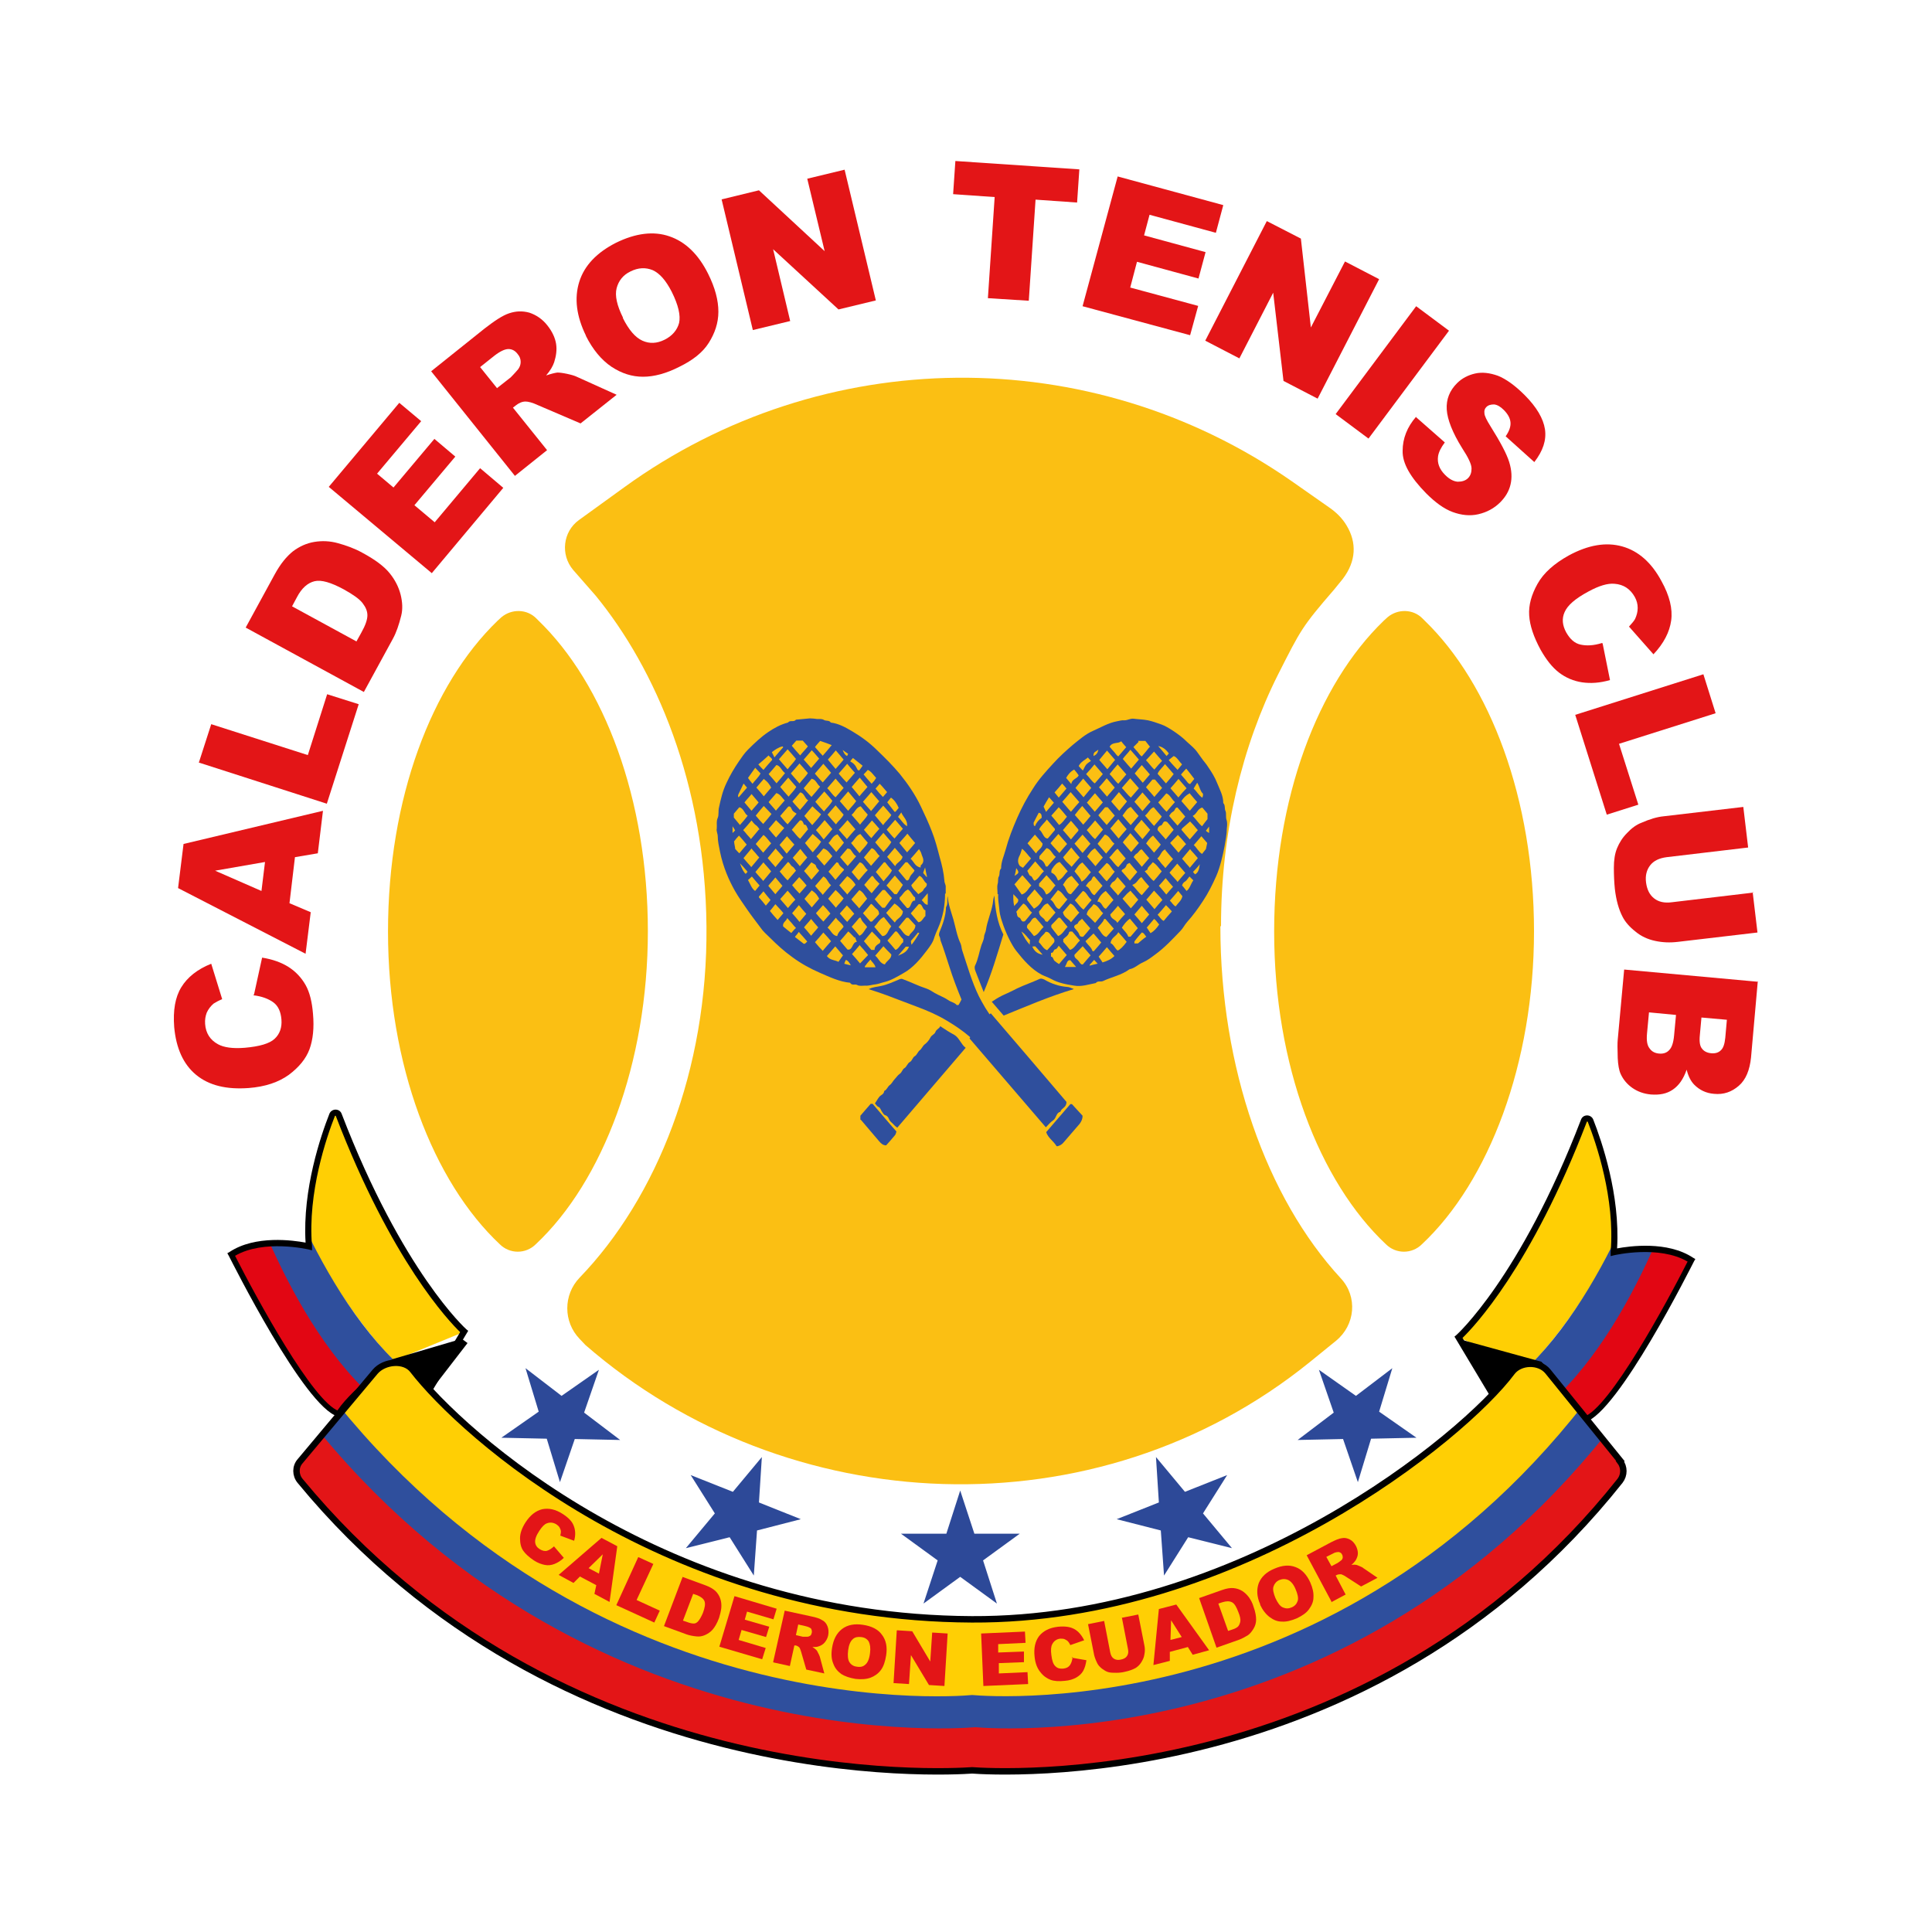 <?xml version="1.0" encoding="UTF-8"?>
<svg id="Capa_1" data-name="Capa 1" xmlns="http://www.w3.org/2000/svg" xmlns:xlink="http://www.w3.org/1999/xlink" viewBox="0 0 60 60">
  <defs>
    <style>
      .cls-1 {
        stroke: #000;
      }

      .cls-1, .cls-2 {
        fill: none;
      }

      .cls-1, .cls-3 {
        stroke-miterlimit: 10;
        stroke-width: .2px;
      }

      .cls-4 {
        fill: #ffcf04;
      }

      .cls-5 {
        fill: #fbbf13;
      }

      .cls-6 {
        clip-path: url(#clippath-2);
      }

      .cls-7 {
        fill: #e31517;
      }

      .cls-8 {
        clip-path: url(#clippath-1);
      }

      .cls-9 {
        clip-path: url(#clippath);
      }

      .cls-10 {
        fill: #2f4f9d;
      }

      .cls-3 {
        fill: #e20613;
        stroke: #2f4f9d;
      }

      .cls-11 {
        fill: #2d4998;
      }
    </style>
    <clipPath id="clippath">
      <path class="cls-2" d="m45.29,41.53s1.97-1.72,3.89-6.73c.04-.09.17-.09.2,0,.25.64.86,2.39.72,4.08,0,0,1.48-.35,2.41.25,0,0-2.32,4.66-3.34,4.95l-2.72-.59-1.18-1.97Z"/>
    </clipPath>
    <clipPath id="clippath-1">
      <path class="cls-2" d="m14.43,41.35s-1.97-1.72-3.89-6.73c-.04-.09-.17-.09-.2,0-.25.64-.86,2.39-.72,4.08,0,0-1.48-.35-2.41.25,0,0,2.32,4.66,3.34,4.95l2.72-.59,1.18-1.97Z"/>
    </clipPath>
    <clipPath id="clippath-2">
      <path class="cls-1" d="m50.32,45.37l-2.25-2.78c-.27-.33-.87-.31-1.12.03-1.49,2-8.46,7.71-16.77,7.67-9.52-.05-15.82-5.75-17.36-7.74-.26-.34-.89-.28-1.17.05l-2.33,2.78c-.15.17-.15.43,0,.61,8.06,9.78,20.15,9.04,20.87,8.99.69.05,12.35.79,20.12-8.99.14-.18.14-.43,0-.61Z"/>
    </clipPath>
  </defs>
  <g id="_Repetición_de_espejo_" data-name="&amp;lt;Repetición de espejo&amp;gt;">
    <g>
      <g class="cls-9">
        <path class="cls-4" d="m47.49,42.43s1.84-1.73,3.43-5.39l-1.33-3.36s-1.51,5.1-4.29,7.86l2.2.9Z"/>
        <path class="cls-10" d="m48.36,43.23s2.62-2.61,3.85-6.46l-.5-2.23s-1.43,5.13-4.22,7.88l.87.8Z"/>
        <path class="cls-3" d="m49.41,44.34s2.44-3.15,4.03-6.82l-.97-2.16s-1.33,5.1-4.11,7.86l1.05,1.11Z"/>
      </g>
      <path d="m49.19,44.18l-2.78-.6-1.24-2.07.06-.05s1.98-1.77,3.87-6.69c.03-.08.1-.13.19-.13h0c.08,0,.16.05.19.13.26.66.84,2.34.74,4,.38-.07,1.56-.24,2.36.29l.07.04-.04.07c-.1.19-2.35,4.7-3.39,5h-.02Zm-2.66-.76l2.66.58c.8-.28,2.55-3.5,3.22-4.82-.89-.52-2.26-.2-2.27-.2l-.12.03v-.13c.14-1.66-.45-3.38-.71-4.04,0,0,0,0-.01-.01-.01,0-.02,0-.02.01-1.73,4.51-3.52,6.38-3.86,6.71l1.12,1.87Z"/>
      <path d="m45.25,41.57l2.62.72s1.02,1.08,1.38,1.76l-.14.04-2.66-.57-1.19-1.94h0Z"/>
    </g>
  </g>
  <g>
    <g class="cls-8">
      <path class="cls-4" d="m12.23,42.25s-1.84-1.73-3.43-5.39l1.33-3.36s1.51,5.1,4.29,7.86l-2.2.9Z"/>
      <path class="cls-10" d="m11.36,43.05s-2.62-2.61-3.85-6.46l.5-2.23s1.43,5.13,4.22,7.88l-.87.8Z"/>
      <path class="cls-3" d="m10.31,44.17s-2.44-3.15-4.03-6.82l.97-2.16s1.33,5.1,4.11,7.86l-1.05,1.11Z"/>
    </g>
    <path d="m10.52,44l2.78-.6,1.24-2.07-.06-.05s-1.98-1.77-3.87-6.69c-.03-.08-.1-.13-.19-.13h0c-.08,0-.16.05-.19.13-.26.66-.84,2.34-.74,4-.38-.07-1.56-.24-2.36.29l-.07.04.04.07c.1.19,2.35,4.7,3.39,5h.02Zm2.66-.76l-2.66.58c-.8-.28-2.55-3.5-3.22-4.82.89-.52,2.26-.2,2.27-.2l.12.03v-.13c-.14-1.66.45-3.38.71-4.04,0,0,0,0,.01-.01.01,0,.02,0,.02.01,1.73,4.51,3.52,6.38,3.86,6.71l-1.12,1.87Z"/>
    <path d="m14.33,41.58l-2.14.63s-1.42,1.03-1.78,1.71l.2-.02,2.66-.57,1.25-1.62-.19-.14Z"/>
  </g>
  <path class="cls-5" d="m43.05,38.65c-2.08-1.95-3.48-5.57-3.48-9.72s1.36-7.68,3.4-9.65l.12-.11c.32-.27.8-.26,1.09.04l.06.06c2.04,1.97,3.4,5.55,3.4,9.65s-1.4,7.77-3.48,9.72h0c-.31.31-.81.31-1.12,0h0Z"/>
  <path class="cls-5" d="m15.53,38.65c-2.08-1.95-3.48-5.57-3.48-9.72s1.36-7.68,3.4-9.65l.12-.11c.32-.27.8-.26,1.09.04l.06.06c2.04,1.97,3.4,5.55,3.4,9.65s-1.4,7.77-3.48,9.72h0c-.31.31-.81.31-1.12,0h0Z"/>
  <path class="cls-5" d="m37.92,28.76c0-2.91.66-5.6,1.77-7.81.71-1.4.74-1.48,1.75-2.65l.26-.32c.42-.55.44-1.13.12-1.66-.13-.22-.32-.41-.54-.56l-1.17-.82c-6.25-4.35-14.56-4.27-20.72.19l-1.41,1.02c-.5.36-.58,1.08-.18,1.55l.7.8c1.85,2.26,3.4,5.82,3.44,10.27.04,4.46-1.54,8.42-3.94,10.91-.51.53-.51,1.37,0,1.9l.18.19c6.25,5.44,15.87,5.9,22.51.52l.8-.65c.6-.49.68-1.37.15-1.94-2.31-2.5-3.74-6.55-3.74-10.93Z"/>
  <g>
    <path class="cls-10" d="m29.35,27.75c0,.38-.07.74-.22,1.08-.04.09-.08.18-.11.27-.04.16-.14.29-.23.41-.21.28-.44.55-.73.71-.19.11-.39.23-.6.28-.09.02-.18.06-.27.07-.11.01-.21.05-.32.04-.08,0-.18.02-.25-.02-.07-.04-.16.03-.22-.07-.33-.03-.64-.18-.94-.31-.3-.13-.59-.29-.86-.49-.25-.18-.47-.38-.69-.6-.1-.1-.21-.19-.29-.31-.14-.19-.29-.38-.42-.57-.13-.19-.26-.37-.38-.58-.18-.32-.36-.72-.46-1.21-.03-.16-.07-.32-.07-.48,0-.08-.05-.16-.03-.24.01-.11-.02-.22.03-.33.04-.09.01-.21.04-.33.06-.27.11-.5.23-.75.11-.24.24-.46.39-.68.09-.13.17-.25.28-.36.2-.2.4-.39.62-.54.19-.13.39-.24.62-.3.07-.09.18,0,.25-.09.14-.01.29-.03.43-.04.08,0,.15.01.23.02.07,0,.15-.01.21.03.07.04.16,0,.21.08.25.03.46.15.68.28.27.16.53.35.77.59.24.23.47.46.69.72.25.31.48.64.66,1.02.12.25.24.51.34.77.1.25.17.52.24.79.07.24.13.49.15.75,0,.07.05.12.04.2,0,.06,0,.13,0,.19Zm-1.3,1.51s0-.08,0-.09c-.08-.07-.13-.17-.2-.24-.02-.01-.05,0-.05,0-.09.11-.17.2-.24.28.08.09.16.18.25.29.1-.03.15-.17.24-.24Zm-.15-.47c.12.08.16.27.33.28.05-.12.19-.16.2-.33-.07-.08-.14-.15-.22-.24h-.06c-.08.09-.16.19-.24.29Zm-.05-1.02c.07-.1.13-.2.19-.29-.09-.1-.17-.2-.25-.29-.08.09-.17.2-.26.31.08.09.17.18.25.27,0,0,.02,0,.06,0Zm-.45,1.3c.16,0,.18-.19.28-.3-.08-.1-.15-.19-.23-.29-.14.06-.2.21-.3.3.08.1.16.19.25.29Zm-.24-1.15c.08.1.16.19.24.27h.08c.08-.11.15-.21.22-.3-.08-.09-.15-.17-.22-.25h-.07c-.08.09-.16.18-.24.28Zm1.62-.48c-.09-.06-.13-.22-.23-.24-.09.11-.16.19-.25.29.04.12.15.19.22.28.06-.05.14-.08.16-.14.03-.07.12-.08.1-.2Zm-.5.92c.07.08.15.18.24.28.11,0,.15-.14.22-.19v-.18c-.1-.02-.09-.22-.21-.19-.09.1-.17.2-.25.29Zm-.24-1.74c-.1-.12-.18-.21-.25-.29-.08.09-.17.2-.24.28.08.09.16.18.25.29.05-.12.2-.15.23-.29Zm-.27,1.45c-.09.1-.17.19-.25.28.04.05.09.1.13.15.04.05.09.09.14.15.07-.14.24-.16.25-.35q-.18-.21-.27-.24Zm.13-1.03c.08.1.16.19.25.3.08.02.09-.07.12-.13.04-.07.11-.11.13-.18-.08-.09-.15-.17-.22-.25h-.06c-.08.09-.16.19-.23.27Zm-.6,1.35c0-.13-.07-.15-.12-.2-.05-.05-.09-.11-.13-.12-.09.11-.17.2-.25.29.07.08.15.17.23.26.02,0,.05,0,.05,0,.09-.09.16-.16.23-.24Zm.13-2.52l-.25.29c.08.1.17.2.26.3.07-.09.17-.18.24-.31-.09-.1-.16-.19-.25-.29Zm.74.6c.08-.09.17-.19.25-.29-.09-.11-.18-.21-.24-.29-.08.1-.18.2-.25.29.07.09.15.18.24.29Zm-3.71-2.58c.09-.12.19-.21.26-.32-.09-.11-.17-.2-.26-.3-.09.1-.18.21-.27.31.08.09.16.19.26.3Zm.73-.04c.09-.1.17-.2.25-.29-.07-.08-.15-.18-.23-.26-.08.09-.17.2-.25.29.08.09.16.18.23.26Zm.77-.55c-.08.1-.18.21-.25.29.07.09.15.18.24.29.08-.09.17-.19.25-.29-.09-.11-.18-.21-.24-.28Zm-.01,1.71c-.09.1-.18.21-.25.29.08.1.17.2.26.3.07-.1.18-.18.24-.3-.09-.1-.17-.2-.25-.29Zm1.48.61c.08-.12.19-.2.25-.31-.09-.11-.17-.2-.25-.29-.09.1-.18.2-.26.3.08.1.16.19.26.31Zm-2.6-1.29c.09-.12.19-.21.26-.32-.09-.11-.17-.2-.26-.3-.09.1-.18.21-.27.31.08.09.16.19.26.3Zm.48-.3c.04.05.09.1.13.15.04.05.09.09.11.12.1-.11.18-.21.26-.3-.07-.09-.16-.18-.24-.28-.08.09-.17.2-.26.3Zm.74,0c.04.05.09.1.13.15.04.05.09.09.11.12.1-.11.18-.21.26-.3-.08-.09-.16-.18-.24-.28-.08.09-.17.2-.26.3Zm2.14,3.6c-.11.04-.16.17-.25.24,0,.04,0,.07,0,.06.08.1.15.18.23.27.14.02.1-.25.25-.23v-.1c-.09-.05-.11-.18-.23-.25Zm-3.96-3.19c.08.1.17.2.26.3.07-.09.17-.18.24-.3-.09-.1-.17-.2-.25-.29-.09.1-.18.21-.25.29Zm1.97.03c-.09-.11-.18-.2-.25-.29-.08.09-.17.2-.26.3.09.08.16.21.26.28.09-.1.17-.2.25-.29Zm.74-.03c-.08-.1-.16-.19-.24-.29-.09.1-.18.21-.25.29.08.1.17.2.24.29.07-.09.16-.18.25-.29Zm.5,4.94c-.09.1-.17.2-.26.3.1.07.15.25.3.27.06-.12.21-.17.2-.31-.1-.1-.18-.18-.25-.26Zm-1.86-3.31c.1-.12.19-.22.27-.32-.09-.11-.18-.21-.24-.28-.08.1-.18.21-.27.31.07.08.15.17.24.29Zm.99-.31c-.09-.1-.17-.2-.25-.29-.08.09-.17.2-.27.3.04.05.09.1.13.15.04.05.09.09.12.14.09-.11.17-.2.26-.3Zm.74-.02c-.08-.09-.16-.19-.23-.26l-.25.29c.07.08.15.18.23.26.07-.09.16-.19.25-.29Zm.23.03c.09.1.17.21.24.27.1-.12.18-.21.26-.3-.07-.08-.15-.18-.24-.28l-.26.3Zm-1.94-1.19c-.1.11-.19.22-.28.32.04.05.09.1.13.15.04.05.09.09.14.15.09-.12.2-.21.26-.33-.08-.1-.16-.19-.25-.29Zm.48.3c.09.1.17.2.26.3.03-.04.08-.09.12-.14.05-.05.09-.11.13-.16l-.25-.3c-.08.09-.17.2-.25.29Zm1.23.01l-.25-.29c-.08.09-.17.2-.26.3.04.05.09.1.13.15.04.05.09.09.12.14.09-.11.17-.2.25-.3Zm-2.1-.71c-.09.11-.17.2-.25.3.04.05.08.1.13.15.04.05.09.09.11.12.1-.11.18-.21.27-.32-.09-.06-.13-.22-.25-.24Zm1.24,1.13c.09.1.17.2.26.3.07-.1.17-.18.24-.31-.08-.09-.15-.17-.22-.26-.14.03-.19.2-.28.26Zm.25,1.18c.08-.12.19-.2.25-.32-.08-.09-.15-.17-.23-.27-.13.04-.19.2-.29.28.08.1.16.19.26.31Zm.35.4c.09-.1.17-.2.27-.31-.09-.06-.13-.21-.25-.24-.09.11-.17.2-.24.29.07.09.16.18.23.27Zm-.61.18c.08.09.16.2.23.27.1-.12.18-.22.28-.32-.09-.06-.13-.22-.25-.24-.09.11-.17.2-.25.3Zm-2.32-2.75c.04-.05.09-.1.13-.15.04-.05.08-.1.13-.16-.11-.08-.15-.24-.27-.25-.09.11-.17.2-.24.28.08.09.16.18.25.29Zm3.32,3.05c.09-.12.2-.21.26-.34-.08-.09-.15-.17-.21-.25-.03,0-.05,0-.04,0-.1.12-.18.21-.25.3.07.08.14.17.24.29Zm-1.23-1.2c-.06-.08-.13-.16-.2-.26-.15.04-.2.2-.28.27.09.1.17.2.24.28.07-.09.16-.18.24-.29Zm.11.73c.09-.1.18-.2.27-.31-.08-.04-.12-.14-.18-.21-.02-.02-.06-.02-.09-.03-.09.1-.16.19-.23.27.08.1.16.19.24.28Zm-2.22-1.73c.09-.1.17-.2.27-.31-.08-.08-.14-.2-.26-.23-.08.1-.17.19-.24.28.07.09.16.18.23.27Zm1.26,1.43c.08.1.17.2.24.28.07-.08.16-.18.25-.29-.08-.09-.15-.21-.28-.24-.08.1-.16.19-.22.25Zm-.52-1.44c.09-.1.17-.2.26-.31-.1-.03-.12-.23-.25-.24-.09.11-.17.2-.24.28.07.09.16.18.23.26Zm2.24,3.77c-.09.11-.17.2-.25.3.07.08.15.18.23.27h.1c0-.11.08-.16.16-.21.02-.02.02-.07.02-.09-.09-.1-.17-.18-.25-.26Zm-.74,0c-.09.11-.17.2-.25.29.07.08.15.18.23.27.17.03.14-.23.29-.24-.02-.06-.04-.1-.06-.15,0,0,0,.01-.01.02-.06-.06-.12-.13-.19-.19Zm-2.11-3.59c.08.09.16.2.23.26.1-.12.19-.22.28-.33-.04-.03-.09-.05-.13-.1-.04-.06-.05-.15-.13-.12-.09.1-.17.2-.25.29Zm.99.29c.1-.12.19-.21.28-.34-.11-.1-.2-.18-.27-.25-.09.11-.17.2-.25.3.07.08.15.18.25.29Zm-.12.13c-.04-.05-.04-.16-.13-.15-.03-.07-.05-.15-.13-.13-.09.1-.17.19-.25.29.09.09.16.21.26.28.08-.1.16-.19.24-.29Zm.13.15c-.09.11-.17.2-.23.27.07.09.15.19.24.29.08-.1.18-.19.26-.33-.09-.09-.18-.17-.26-.24Zm.71,1.42c.09-.11.18-.21.27-.31,0,0,0-.02,0-.02-.06-.06-.14-.1-.17-.19,0-.02-.06-.03-.06-.03-.1.11-.18.21-.25.29.07.08.15.17.22.26Zm1.38.12c-.07-.07-.15-.14-.21-.24,0-.01-.05,0-.04,0-.1.11-.18.21-.23.27.07.08.15.18.23.26.07-.09.16-.19.25-.3Zm-.63,1.05c-.09.11-.17.2-.24.28.08.09.16.18.24.28.11-.04.16-.18.24-.27-.07-.11-.17-.17-.2-.29h-.05Zm-.62-1s.08.09.12.14c.04.05.09.09.12.14.09-.11.17-.2.26-.3-.05-.1-.17-.22-.26-.27-.08.1-.17.19-.25.29Zm.62.14c-.08.1-.17.19-.25.29.03.04.07.09.12.14.04.05.09.09.12.14.09-.11.17-.2.25-.3-.07-.09-.13-.22-.25-.27Zm.01,2.29c.09-.09.17-.18.26-.27-.05-.06-.1-.12-.14-.17-.04-.05-.09-.09-.12-.14-.09.11-.17.2-.24.28.08.09.16.18.25.29Zm-.5-1.15c-.06-.12-.18-.18-.24-.28-.09.11-.18.21-.26.31.1.07.15.25.3.26.03-.13.13-.19.2-.29Zm-1.85-3.07c-.09-.08-.18-.17-.25-.24-.09.11-.17.2-.23.27.07.09.15.18.23.27.08-.09.16-.19.26-.3Zm-.88-.38s.08.09.12.14c.04.05.09.09.11.12.1-.11.18-.21.26-.31-.08-.08-.16-.17-.24-.25-.09.1-.17.2-.25.3Zm.74,1.73c.08.09.16.2.25.28.09-.11.18-.2.26-.3-.03-.04-.06-.1-.11-.13-.06-.03-.08-.12-.14-.14-.09.1-.17.2-.25.29Zm1.51.85c.07.09.16.18.24.28.07-.1.17-.18.24-.29-.09-.1-.17-.19-.25-.26-.09.1-.17.2-.23.27Zm-.74,0c.07.09.16.18.23.27.07-.08.15-.18.23-.27-.02-.04-.05-.09-.09-.14-.04-.05-.1-.09-.14-.12-.09.1-.17.2-.23.27Zm.22-1.13c-.09.11-.17.2-.23.27.08.09.16.18.23.27.07-.09.16-.18.24-.28-.02-.04-.08-.07-.1-.15-.01-.05-.09-.07-.14-.11Zm-1.48-2.59c-.09.1-.17.2-.23.27.07.08.16.18.23.27.07-.08.15-.18.23-.27-.02-.04-.05-.09-.09-.14-.04-.05-.09-.09-.14-.13Zm-.13,1.57s-.06-.1-.11-.13c-.06-.04-.1-.1-.14-.15-.09.11-.17.2-.26.3.04.04.08.09.12.14.04.05.09.09.12.14.09-.11.17-.2.25-.3Zm1.72,1.75s.08.09.12.14c.04.05.09.09.12.14.09-.11.17-.2.26-.3-.09-.06-.13-.23-.24-.27-.09.1-.17.2-.26.3Zm-.49-.27c-.07.08-.16.18-.22.25.07.09.15.18.23.26.07-.08.16-.18.22-.25-.07-.09-.15-.18-.23-.26Zm.37,1.3c-.07.09-.16.18-.22.26.07.08.15.17.22.26.07-.09.16-.18.22-.26-.07-.08-.15-.17-.22-.26Zm-.86-1.91s-.08-.09-.12-.14c-.04-.05-.09-.09-.12-.14-.09.11-.17.2-.25.3.04.04.08.09.12.14.04.05.09.09.12.14.09-.11.17-.2.25-.3Zm-.87.45s.08.1.12.14c.04.05.09.09.12.14.09-.11.17-.2.25-.3-.04-.04-.08-.1-.12-.14-.04-.05-.09-.09-.12-.14-.09.11-.17.2-.25.3Zm1,.58c-.09.1-.17.2-.23.26.07.09.16.18.24.28.07-.08.15-.18.23-.26-.07-.08-.15-.18-.24-.28Zm.39-1.29c-.09.11-.18.21-.23.27.07.08.15.18.22.26.07-.08.15-.18.23-.27-.07-.08-.14-.17-.21-.26Zm1.68,2.01c-.07-.09-.15-.18-.23-.26-.07.08-.16.18-.22.25.07.08.15.18.23.26.07-.08.15-.18.22-.25Zm-2.82-1.91c.08-.09.16-.19.24-.28-.07-.07-.14-.19-.24-.26-.09.1-.17.2-.24.28.08.09.16.19.23.27Zm.73.03c.09-.11.17-.2.23-.27-.07-.08-.16-.18-.23-.26-.07.08-.15.18-.23.27.07.08.14.17.22.27Zm1.37,2.73s-.08-.09-.12-.14c-.04-.05-.09-.09-.12-.13-.09.11-.17.2-.26.3.03.04.08.09.12.14.04.05.09.09.12.13.09-.11.17-.2.26-.3Zm-2.47-4.57c-.07.09-.16.18-.22.26.07.08.15.18.22.26.07-.09.16-.18.22-.26-.07-.08-.15-.18-.22-.26Zm.74,2.59c-.07.09-.16.18-.22.26.07.08.15.18.22.26.07-.09.16-.18.22-.26-.07-.08-.15-.18-.22-.26Zm.52,1.11c.07.08.16.18.23.27.07-.08.15-.18.21-.25-.07-.08-.16-.18-.23-.27-.07.08-.15.18-.21.25Zm.96-.25c-.07.08-.16.18-.22.25.07.09.15.18.23.26.07-.08.16-.18.22-.25-.07-.09-.15-.18-.23-.26Zm-2.47-1.46s.08.09.12.14c.04.05.09.09.12.14.09-.11.17-.2.25-.3-.04-.04-.08-.09-.12-.14-.04-.05-.09-.09-.12-.14-.09.11-.17.2-.25.3Zm1.5-3.49c.08.1.17.2.26.3.07-.09.17-.19.24-.28-.06-.07-.11-.12-.16-.18h-.2l-.14.16Zm-1.8,2.11v.12c.08.1.14.17.19.23.08-.09.16-.18.24-.29-.1-.05-.12-.23-.26-.26-.06.07-.11.13-.17.2Zm.01.87c0,.06.02.12.03.19,0,0,0,.01,0,.03.04.05.09.1.13.14.09-.11.17-.2.23-.27-.07-.09-.16-.19-.24-.28-.05.05-.11.12-.16.19Zm3.14,3.25c-.09.1-.17.2-.26.3.09.13.24.12.36.18.05-.08.1-.14.14-.2-.08-.09-.16-.19-.24-.28Zm-.11-6.25c-.12-.05-.24-.09-.36-.13-.05.06-.11.12-.16.19.04.05.09.1.13.15.04.05.09.09.11.12.1-.11.18-.21.28-.33Zm2.71,3.23c-.09.11-.17.2-.26.3.09.07.14.25.31.27,0-.03,0-.06.01-.07.11-.09.08-.2.03-.31-.01-.03-.02-.06-.03-.09-.02-.04-.04-.07-.06-.1Zm-4.39,2.2c.06-.07.12-.14.18-.21-.03-.04-.07-.09-.12-.14-.04-.05-.09-.09-.13-.14-.06.08-.12.15-.17.21.07.09.15.18.24.28Zm-.37-.44c.06-.07.12-.14.15-.18-.07-.08-.15-.18-.22-.27-.04.04-.08.1-.14.16v.03c.08.09.15.17.21.25Zm3.54-3.79s-.09.11-.13.15c.07.09.15.18.23.26.04-.05.09-.1.13-.15-.07-.08-.15-.18-.23-.26Zm-2.75,4.64c.06-.07.1-.12.15-.16-.05-.05-.09-.1-.13-.15-.04-.05-.09-.09-.14-.16-.04.11-.15.13-.13.26.08.07.17.14.26.21Zm-1.12-5.13c-.09.12-.16.23-.22.31.04.06.09.12.14.18.08-.11.18-.19.25-.32-.06-.06-.1-.11-.17-.18Zm3.62.49s.05-.06.08-.09c.02-.03.04-.06.06-.09-.09-.1-.16-.21-.26-.25-.05.06-.1.11-.13.14.07.09.15.18.25.29Zm-3.09-.74c0-.06-.07-.08-.11-.14-.11.1-.21.19-.32.28.06.07.11.12.16.17.09-.11.17-.2.27-.31Zm3.57,1.31c.07.09.15.2.23.3,0,0,.01,0,.03,0,.03-.04.07-.08.1-.12-.06-.14-.13-.24-.24-.32-.05.06-.09.11-.12.15Zm-4.2,2.31s-.08.08-.12.11c.07.12.11.26.22.34.05-.06.1-.12.14-.17-.07-.08-.15-.17-.24-.28Zm3.05-3.58c.06.04.11.07.14.11.04.04.06.1.09.15,0,.01.03.02.05.03.04-.05.07-.09.11-.15-.11-.09-.2-.16-.3-.24-.04.04-.06.07-.1.12Zm-1.71,5.46c.08.06.15.12.22.17.07.06.07.06.16-.03-.04-.05-.09-.1-.13-.15-.04-.05-.09-.09-.13-.15-.04.06-.08.1-.12.15Zm-1.6-4.76c-.05.1-.1.21-.15.31-.02.04-.03.09,0,.11.09-.1.17-.2.26-.3-.02-.02-.06-.07-.1-.12Zm5.08,1.32c.02-.2-.12-.28-.18-.43-.04.06-.07.1-.1.14.09.08.15.21.28.29Zm-4.11-2.15c.1-.12.18-.21.26-.3,0,0,0-.01,0-.01,0,0,0-.01-.02-.02-.13.03-.24.11-.33.18.03.05.05.1.08.16Zm3.13,6.53c-.03-.11-.1-.15-.16-.24-.03.04-.05.06-.07.08-.02.03-.05.05-.06.08-.01.02-.05.03-.04.08.11,0,.22,0,.33,0Zm1.43-2.09c.06.05.09.14.19.15,0-.12.01-.24,0-.36-.06.07-.11.13-.18.21Zm-.73,1.73c.13-.06.27-.1.34-.28h-.1c-.09.1-.16.19-.24.28Zm.66-.7s-.03-.01-.04-.02c-.07.09-.14.17-.22.26,0,.02,0,.06.02.12.1-.13.17-.24.24-.36Zm-5.33-1.9s-.07-.09-.11-.13c-.03-.04-.07-.07-.13-.14q.09.26.18.33s.03-.04.06-.07Zm3.21,2.91c-.04-.07-.08-.15-.16-.18-.02.04-.04.08-.05.12.08.02.15.04.21.05Zm2.33-2.76h.03c-.02-.09-.04-.17-.06-.29-.03.08-.05.13-.06.17.04.05.07.08.1.12Zm-6.01-1.36s.06-.06.08-.08c-.02-.04-.04-.07-.08-.13v.21Zm3.42-2.58c.03.08.07.16.14.19,0-.02.02-.04.03-.07-.03-.02-.06-.04-.09-.06-.03-.02-.05-.04-.08-.06Z"/>
    <path class="cls-10" d="m30.98,27.77c0-.13-.02-.23,0-.31.03-.08,0-.18.04-.24.04-.08,0-.18.07-.25,0-.21.09-.39.14-.58.09-.34.22-.67.36-.99.14-.32.3-.62.49-.91.18-.29.4-.53.63-.78.19-.21.4-.4.61-.58.2-.16.39-.33.62-.43.25-.11.48-.25.75-.3.07-.01.15-.04.23-.03.1,0,.18-.06.28-.05.15.02.3.02.45.05.14.03.28.08.42.13.2.07.56.32.72.47.11.11.23.2.33.31.07.08.13.18.2.27.06.09.14.17.2.27.11.16.21.32.28.5.08.2.19.39.19.62.07.07.03.17.07.25.03.07,0,.17.03.27.03.08.02.18.01.27,0,.18-.04.37-.07.55-.05.27-.14.66-.26.93-.12.27-.25.53-.41.77-.15.23-.31.45-.49.65-.08.09-.13.2-.21.28-.25.26-.49.52-.78.73-.12.09-.25.19-.39.25-.14.06-.25.18-.41.21-.26.19-.56.24-.83.37-.07.03-.16-.02-.22.06-.22.04-.44.12-.67.08-.25-.04-.49-.08-.72-.21-.09-.05-.19-.08-.29-.13-.32-.17-.56-.45-.79-.74-.15-.19-.34-.59-.44-.91-.05-.14-.08-.28-.09-.43-.02-.15-.04-.3-.03-.42Zm.53-.3c.08.11.15.21.22.31.15-.04.21-.2.3-.28-.09-.11-.19-.22-.28-.32l-.25.29Zm.39,1.35c.07.08.14.16.21.25.14-.04.2-.2.3-.28-.08-.1-.16-.19-.25-.29-.11-.01-.13.12-.21.18-.04.03-.07.08-.05.14Zm.62.69c.09-.1.16-.17.22-.25.02-.07-.01-.12-.05-.15-.07-.06-.1-.19-.22-.17-.06.11-.19.15-.21.32.09.08.14.21.26.25Zm-.38-1.9c-.07.09-.16.18-.24.28v.06c.07.1.14.18.21.27.13-.07.22-.17.27-.31l-.25-.29Zm.39.45c-.13.02-.17.17-.26.24-.01.18.15.18.19.3,0,.02.05.02.07.03.09-.1.17-.2.25-.29-.07-.08-.15-.18-.24-.28Zm.76.87s-.04,0-.05,0c-.02,0-.04.01-.04.03-.03.11-.12.14-.18.21v.08c.07.08.14.16.21.25.14-.04.2-.2.31-.29l-.24-.28Zm0-1.73c-.11.04-.17.1-.28.28.1.08.11.29.25.29.1-.11.18-.21.25-.3-.07-.08-.15-.18-.23-.27Zm-.13,1.59c-.08-.1-.16-.19-.24-.29h-.05c-.08.09-.15.16-.22.23v.07c.07.1.14.18.21.27.14-.05.2-.2.3-.29Zm-.88-1.26c.1.05.16.13.21.25.14-.04.2-.2.29-.28-.09-.11-.19-.22-.28-.32-.07.08-.15.17-.23.26v.09Zm-.46,1.09c.07-.08.15-.18.23-.28-.11-.08-.16-.24-.27-.28-.09.1-.16.18-.22.26.04.04,0,.15.1.18.05.01.05.16.16.11Zm.08-1.58c.04.06.06.15.1.16.07.02.06.11.13.15.12-.05.18-.2.29-.29-.1-.11-.19-.22-.27-.31-.08.1-.16.19-.25.3Zm.95.31c.15-.05.21-.21.31-.29-.08-.1-.16-.19-.25-.29-.08.02-.15.08-.24.22-.02.03-.02.07-.02.11.1.04.16.12.21.25Zm.16.98c.03.17.18.2.25.31.09-.11.17-.2.26-.3-.09-.07-.15-.24-.28-.28-.08.09-.15.18-.23.27Zm0-1.72c.06.13.18.21.27.31.09-.11.17-.2.25-.29-.09-.1-.18-.21-.26-.31-.08.1-.16.19-.25.3Zm-.48.3c.09-.11.17-.2.26-.3-.11-.07-.15-.25-.29-.27-.08.09-.15.17-.22.25v.09c.1.03.16.12.2.23h.05Zm-.02-1.46c-.07.11-.18.18-.24.31.12.08.13.28.27.28.08-.09.15-.18.22-.26v-.04c-.08-.1-.17-.19-.25-.29Zm2.25-.27c.08-.1.16-.19.24-.29-.09-.1-.18-.21-.25-.29-.08.1-.17.2-.24.29.07.09.16.18.25.29Zm.47-.28c.08.09.17.19.25.29.09-.11.18-.21.25-.29-.08-.1-.17-.2-.25-.29-.07.09-.16.18-.25.29Zm-.49,1.14c.08-.1.17-.2.25-.29-.08-.09-.17-.2-.26-.31-.04.05-.09.1-.13.15-.04.05-.08.1-.12.14.09.11.17.2.25.3Zm-2.12.14c.05.06.09.11.14.16.05.05.09.1.14.15.09-.11.17-.2.24-.28-.08-.1-.18-.2-.27-.31-.07.08-.15.17-.25.29Zm1.25.03c-.08-.1-.18-.21-.25-.29-.07.08-.16.18-.25.28.08.09.17.2.25.29.09-.11.18-.21.24-.28Zm1.23-.33c-.08.11-.18.2-.23.28.1.12.18.21.26.3.07-.08.15-.18.24-.28-.08-.09-.16-.19-.26-.3Zm-.71-1.99c.08-.1.16-.19.24-.29-.09-.1-.18-.21-.25-.29-.08.1-.17.2-.24.29.07.09.16.18.25.29Zm.71-.6c-.08.11-.18.2-.23.28.1.12.18.21.26.3.07-.08.15-.18.24-.28-.08-.09-.16-.19-.26-.3Zm.99.34c-.09-.1-.18-.21-.25-.29-.07.08-.16.17-.25.27.09.09.17.21.26.29.09-.11.17-.2.24-.27Zm-.61,2.43c.09-.1.17-.2.24-.29-.08-.09-.17-.2-.27-.31-.07.1-.18.18-.23.3.09.1.17.2.26.3Zm-1.85.72c-.12.05-.18.17-.26.28.08.11.17.18.22.32.13-.06.2-.21.29-.29-.08-.1-.16-.19-.26-.3Zm.1-2.74c.1.1.17.22.27.29.09-.1.17-.2.25-.29-.09-.1-.18-.21-.26-.3-.08.1-.16.19-.26.3Zm.99-.31c-.04.05-.09.1-.13.15-.04.05-.08.1-.13.16.1.1.18.23.27.3.09-.1.17-.2.25-.29-.09-.1-.18-.21-.27-.31Zm.52.29c.08.09.17.2.25.29.07-.08.15-.18.22-.26-.08-.09-.17-.2-.25-.29-.08.09-.16.18-.22.26Zm.97.31c.09-.1.17-.2.24-.29-.08-.09-.17-.2-.27-.31-.07.1-.18.18-.23.3.09.1.17.2.26.3Zm-2.22,3.47c.1-.12.18-.21.25-.29-.08-.09-.16-.18-.25-.29-.07-.02-.07.1-.12.13-.07.04-.1.09-.15.17.14.04.14.24.27.28Zm-.35-2.19c.07-.08.16-.18.23-.27-.08-.1-.17-.2-.26-.31-.04.05-.09.1-.13.15-.04.05-.08.1-.1.13.1.11.18.21.26.3Zm-.79,2.04c-.08.1-.15.19-.23.29.13.06.14.27.28.29.09-.1.17-.2.25-.3-.11-.08-.16-.24-.31-.29Zm.89.74c.1.1.19.19.27.27.09-.11.17-.2.25-.3-.1-.08-.16-.25-.3-.28-.07.12-.19.17-.21.31Zm-.09-3.63c.08-.1.16-.19.24-.29-.09-.1-.18-.21-.25-.29-.08.1-.17.2-.24.29.07.09.16.18.25.29Zm.48-.31c.09.1.17.2.25.29.07-.09.16-.18.24-.28-.08-.09-.17-.2-.25-.29-.08.1-.16.19-.24.28Zm.71.02c.1.1.18.22.28.3.09-.1.17-.2.25-.29-.09-.1-.18-.21-.27-.31-.08.09-.16.19-.26.3Zm1.76.29c.08-.1.16-.19.25-.28-.09-.1-.18-.21-.25-.29-.08.1-.17.2-.25.29.07.09.16.18.25.29Zm-2.98,4.63c-.08.08-.16.17-.25.26-.02.1.08.13.13.2.04.05.07.12.13.1.09-.11.17-.2.24-.28-.08-.09-.16-.19-.25-.29Zm.64-3.62l-.25-.29c-.08.1-.17.2-.26.3.08.08.15.2.26.28.08-.1.16-.19.25-.3Zm-1.27-.87c.1.11.18.22.27.31.09-.11.17-.2.26-.3-.09-.1-.18-.21-.27-.31-.08.09-.16.19-.26.3Zm-.35,4.71s0,.08,0,.1c.07,0,.07.1.11.13.05.04.1.08.14.1.09-.11.17-.2.24-.28l-.25-.29s-.06.11-.1.11c-.07,0-.05.13-.14.11Zm.37-3.83c.08.09.17.2.25.29.08-.1.15-.18.23-.27v-.04c-.09-.11-.17-.2-.23-.27-.08.09-.16.18-.25.29Zm1.72,3.17c-.06.13-.22.16-.24.34.1.04.14.18.22.23q.11-.04.28-.27c-.08-.1-.16-.19-.26-.3Zm-.98-4.03c.08.09.17.2.25.29.09-.11.18-.21.25-.29-.07-.09-.16-.18-.24-.28,0,0-.03,0-.01,0-.09.1-.16.19-.24.28Zm-1.57,1.58c.05-.11.19-.15.2-.3-.09-.11-.17-.2-.24-.28-.08.09-.16.19-.23.27.08.09.16.19.26.31Zm3.79-1.58c.08.09.16.2.26.29.09-.11.17-.2.26-.3-.1-.08-.16-.24-.27-.27-.09.11-.17.19-.25.28Zm-1.97,1.43c-.11.05-.18.17-.24.25.1.11.18.21.26.3l.23-.27c-.07-.08-.15-.17-.25-.29Zm.37-.73c.08-.1.17-.19.25-.29-.07-.08-.14-.17-.22-.26h-.08c-.07.09-.15.17-.21.25.09.11.18.21.26.3Zm.74.01c.09-.1.17-.2.25-.29-.07-.08-.15-.17-.24-.28-.12.04-.18.17-.26.27.09.11.17.2.26.3Zm-1.97-.26c-.09-.11-.18-.22-.26-.3-.07.08-.16.18-.23.26.08.09.16.19.24.29.1-.05.17-.17.24-.25Zm1.23,1.43c-.1.11-.18.19-.26.28.09.09.17.21.26.29.09-.1.17-.2.25-.3-.1-.08-.16-.25-.26-.27Zm-.48,1.14c-.11-.09-.16-.25-.26-.27-.1.11-.17.2-.25.29.08.08.16.21.27.29.08-.1.16-.19.25-.3Zm1.9-3.73c-.07.09-.15.17-.2.24.1.11.18.21.26.3.07-.09.16-.18.24-.28-.07-.08-.14-.17-.22-.26h-.08Zm-.23,1.12c.11.12.19.23.28.32.09-.11.18-.2.24-.29-.08-.09-.16-.18-.25-.29-.11.03-.16.17-.27.26Zm-1.11,1.3c.11.11.18.24.28.3.09-.11.17-.2.23-.27-.07-.09-.16-.18-.25-.3-.09.05-.15.17-.26.27Zm-.59,2.2c-.09-.1-.17-.2-.26-.3-.02.05-.09.05-.12.13-.02.06-.13.04-.12.14.05.08.13.13.16.23.02.06.07.07.12.06.08-.09.16-.18.22-.26Zm2.39-3.3c-.15-.08-.12.1-.21.11-.03,0-.1.06-.09.14.04.05.09.1.13.15.04.05.09.09.12.14.09-.11.17-.2.25-.3-.07-.09-.15-.18-.21-.25Zm-2.16.68c.09.1.18.21.26.3.09-.11.18-.21.26-.31-.11-.07-.15-.25-.3-.28-.07.09-.14.18-.22.28Zm1.71.57c-.04.05-.07.08-.1.11-.02.03-.06.05-.06.1,0,.02-.05.04-.09.07.11.11.18.23.28.3.09-.1.17-.2.25-.3-.09-.09-.16-.22-.29-.29Zm.77-1.14c.09-.1.17-.2.24-.28-.07-.08-.15-.18-.24-.28-.08-.02-.08.1-.13.12-.07.04-.1.09-.13.14.09.11.17.2.26.3Zm.37-1c-.11.06-.2.15-.25.24.1.11.18.21.26.3.07-.08.15-.18.23-.27-.07-.08-.15-.17-.24-.28Zm-2.6,3.59c.09-.11.17-.2.24-.28-.07-.09-.15-.18-.24-.28-.11.07-.2.17-.26.33.15,0,.15.2.26.22Zm.86-1.62c.1.12.19.22.26.31.07-.08.15-.18.23-.27-.07-.08-.15-.17-.23-.27-.07,0-.1.1-.16.13-.04.02-.07.07-.09.1Zm-.12.19s-.08.03-.09.06c-.02.07-.06.11-.12.14-.02,0-.04.05-.04.05.1.11.18.21.26.3.07-.08.15-.18.23-.27-.07-.08-.15-.17-.24-.28Zm-1.37,2.43c.07.12.18.18.22.31.02,0,.05,0,.04,0,.1-.11.18-.21.23-.27-.07-.08-.15-.18-.24-.28-.07.07-.16.15-.25.24Zm1.63-.4c-.08-.1-.16-.19-.25-.3-.1.07-.18.17-.25.28.07.1.16.16.2.28h.07c.08-.09.16-.19.23-.27Zm-.75.01c-.09-.1-.17-.2-.26-.3h-.04c-.04.12-.14.18-.2.28.09.09.14.25.27.28l.23-.26Zm.57-1.36c.13.13.2.25.3.32l.23-.27c-.08-.09-.16-.18-.24-.29-.1.04-.13.19-.28.24Zm-.22.91c-.07-.09-.16-.18-.22-.26-.07.08-.15.18-.24.27.02.15.17.15.22.26.09-.11.17-.2.24-.27Zm1.26-2.01c-.13.02-.15.2-.26.28.05.05.09.11.13.16.04.05.09.09.12.14.09-.11.17-.2.24-.28-.08-.09-.16-.18-.24-.28Zm-.6-.18c.09.1.17.2.24.28.07-.08.16-.18.21-.25-.07-.08-.15-.18-.24-.28-.09.06-.16.16-.22.25Zm1.35-.13c.09-.1.17-.2.25-.29-.04-.04-.08-.09-.12-.14-.04-.05-.09-.09-.12-.13-.09.08-.16.14-.24.21-.02.02-.02.04-.03.05.09.11.17.2.26.3Zm-1.84,2.15c.08-.09.16-.18.24-.28-.04-.04-.08-.09-.12-.14-.04-.05-.09-.09-.12-.14-.06.05-.11.09-.15.14-.04.04-.07.08-.1.11.09.1.17.2.26.3Zm-.4-.99c-.04.05-.08.13-.13.15-.06.03-.08.09-.11.14.04.05.09.1.13.15.04.05.09.09.12.14.09-.11.17-.2.24-.28-.08-.09-.16-.19-.26-.3Zm2.12-1.02s-.08-.09-.12-.14c-.04-.05-.09-.09-.13-.14-.09.1-.18.18-.24.25.09.1.17.2.26.3.07-.08.15-.18.24-.27Zm.37.44s-.08-.09-.12-.14c-.04-.05-.09-.09-.12-.14-.09.11-.17.2-.25.3.04.04.08.09.12.14.04.05.09.09.12.14.09-.11.17-.2.25-.3Zm-1.74,2.02c.09-.1.17-.2.23-.27-.07-.08-.16-.18-.23-.27l-.23.27c.07.08.15.17.23.27Zm1.11-1.86c-.08.1-.17.19-.25.29.04.05.08.1.13.15.04.05.09.09.12.14.09-.11.17-.2.24-.28-.08-.09-.16-.19-.25-.29Zm-.14.73c-.07-.08-.16-.18-.23-.27-.07.08-.15.18-.21.24.07.08.16.18.23.27.07-.08.15-.18.21-.24Zm-.58.7c.08-.1.16-.19.25-.29-.04-.05-.08-.1-.13-.15-.04-.05-.09-.09-.13-.14-.09.11-.17.2-.24.28.08.09.16.19.25.29Zm1.49-3.16c-.15.03-.17.2-.3.26.11.11.18.23.29.32.06-.08.11-.15.17-.22v-.17c-.06-.07-.11-.13-.16-.19Zm-1.62-1.88c-.05-.06-.1-.13-.15-.19h-.23s.02.02.02.03c-.05.05-.1.1-.16.16.04.05.08.1.12.14.05.05.08.12.14.15.09-.1.17-.2.24-.29Zm1.36,3.05c.08.07.14.2.25.27.05-.06.09-.11.12-.15.02-.08.03-.15.04-.19-.07-.08-.13-.15-.18-.21-.07.08-.15.18-.24.28Zm-2.1-3.04c-.05-.06-.11-.12-.16-.19-.1.09-.27.01-.36.17.05.06.09.11.13.15.05.05.08.12.14.15.09-.1.17-.2.24-.28Zm-.6,6.2c-.09.11-.18.21-.26.3.03.05.08.11.12.18.13-.04.26-.09.37-.2-.09-.1-.16-.19-.24-.28Zm-2.61-2.46c.09-.1.17-.2.25-.29-.09-.09-.16-.21-.28-.3-.03.08-.04.14-.07.2-.06.11-.08.22,0,.33.03.02.06.04.1.06Zm4.62,1.35c-.06-.07-.12-.13-.18-.19-.09.11-.17.2-.26.3.06.05.1.15.19.19.08-.1.16-.19.25-.29Zm.2-.63c-.09.11-.18.21-.26.3.06.05.1.14.18.18.08-.11.19-.19.21-.32-.05-.06-.09-.11-.13-.16Zm-3.6-3.34c-.08.1-.17.2-.24.28.04.05.09.11.13.16.08-.09.16-.19.24-.28-.04-.05-.09-.11-.13-.15Zm3.69-.27c.05.05.09.11.13.15.05.05.08.13.15.14.04-.05.09-.11.13-.16-.08-.11-.17-.22-.25-.32-.05.05-.1.11-.16.18Zm-1.07,4.74c.04.06.08.12.12.18.11-.06.19-.15.27-.27-.06-.06-.1-.14-.16-.17l-.22.26Zm-2.34-4.45c.02-.16.18-.16.23-.27-.04-.06-.08-.11-.14-.18-.12.06-.2.17-.25.26.06.07.1.12.16.19Zm3.03-.74c.06.07.1.12.15.17.04.05.09.09.12.13.05-.06.1-.12.14-.17-.09-.09-.16-.23-.26-.26-.06.05-.1.08-.15.12Zm-3.81,1.6c.09-.11.18-.21.24-.28-.04-.05-.1-.11-.15-.17-.06.1-.13.21-.17.29.03.07.06.13.08.17Zm4.22,2.29c.05.05.09.11.14.17.1-.07.13-.22.21-.33-.04-.04-.08-.08-.12-.12-.05.06-.09.13-.14.16-.06.03-.08.09-.09.12Zm-2.92-3.98c-.1.09-.22.13-.29.27.04.05.08.09.13.14.04-.07.06-.13.1-.18.04-.05.1-.08.15-.12-.04-.04-.06-.07-.1-.11Zm1.55,5.78c.08-.07.16-.14.26-.21-.05-.05-.07-.12-.14-.13-.08.09-.16.18-.23.28,0,.01,0,.04,0,.06h.13Zm2-4.52s.01-.05.02-.07c0-.02,0-.05,0-.06-.09-.08-.1-.22-.18-.34-.04.07-.08.12-.11.18.1.09.16.22.28.29Zm-4.27,5.25h.35c-.06-.07-.11-.13-.18-.21-.11-.01-.1.11-.17.21Zm-.81-4.79c-.05.1-.11.2-.16.31,0,.02,0,.06.01.09.01,0,.02.01.03.02.05-.12.12-.2.21-.26,0-.08,0-.14-.09-.16Zm4.04-1.84c-.1-.14-.21-.21-.33-.23.08.09.16.19.26.31.01-.02.04-.04.07-.08Zm-4.83,4.36c0,.11-.01.23.03.38.06-.09.14-.11.12-.21-.05-.06-.1-.11-.15-.16Zm.59,1.64c.07.15.16.22.32.25-.08-.09-.15-.18-.23-.26-.03,0-.06,0-.1.01Zm-.34-.47c.08.17.15.29.26.41,0-.07,0-.1.01-.14-.08-.08-.14-.19-.27-.27Zm5.4-1.78c.11-.06.12-.19.14-.31-.06.09-.14.16-.21.24l.06.07Zm-3.03,2.78c-.05-.05-.08-.09-.11-.12-.03.04-.06.06-.08.09-.02.03-.06.04-.06.09.07-.02.14-.04.24-.06Zm-2.53-2.97s-.01.08-.02.12c0,.03-.02.06-.03.12.14-.09.15-.1.05-.24Zm2.55-3.68c-.07.07-.16.06-.15.2.08-.04.13-.08.15-.2Zm3.44,2.39c-.04.05-.07.09-.1.13.02.02.05.04.1.07,0-.07,0-.13,0-.2Z"/>
    <path class="cls-10" d="m33.12,34.23c0,.17-.16.18-.19.3-.13.02-.12.19-.22.26-.09.06-.16.15-.23.22l-2.37-2.76s.01-.02.02-.04c-.23-.2-.47-.36-.72-.51-.3-.18-.6-.31-.92-.43-.31-.12-.63-.24-.95-.36-.19-.07-.37-.13-.56-.19.12-.07.26-.07.38-.1.2-.04.39-.13.58-.21.03-.01.07-.02.1,0,.25.09.48.21.73.29.09.03.18.09.26.14.14.08.29.13.42.22.08.06.19.07.26.15.01.01.04,0,.06,0,.03-.05.06-.11.09-.17-.14-.34-.27-.68-.38-1.03-.09-.27-.17-.54-.27-.8-.01-.04-.01-.08-.03-.12-.03-.05-.02-.09,0-.15.1-.24.19-.49.2-.77.07-.1.02-.23.05-.34.02.26.11.49.18.73.07.25.11.51.22.74.03.07.03.14.05.21.16.48.3.98.52,1.43.06.12.13.24.2.36.04.07.09.13.13.2.01-.01.03-.02.04-.03.78.91,1.57,1.83,2.35,2.75Z"/>
    <path class="cls-10" d="m27.87,35.02c-.06-.03-.1-.08-.14-.12-.05-.05-.1-.08-.13-.16-.01-.04-.06-.09-.09-.1-.06-.01-.08-.06-.11-.1-.04-.05-.06-.14-.11-.16-.06-.02-.08-.08-.12-.11.05-.07.09-.15.14-.21.05-.06.14-.07.15-.18.08-.03.11-.14.17-.18.07-.05.1-.13.15-.18.05-.05.1-.13.16-.17.07-.04.08-.14.15-.18.07-.04.09-.15.17-.19.07-.04.08-.14.15-.18.06-.03.09-.13.15-.18.06-.04.09-.13.15-.18.07-.05.14-.13.18-.21.04-.09.13-.1.16-.18.03-.09.12-.1.15-.18.15.1.29.19.44.27.15.09.21.3.35.4-.71.83-1.42,1.66-2.14,2.5Z"/>
    <path class="cls-10" d="m33.34,30.72c-.74.22-1.46.53-2.17.82-.12-.14-.24-.28-.37-.43.09-.06.2-.13.32-.19.15-.07.31-.14.46-.22.23-.11.47-.19.71-.3.04-.02.09,0,.14.02.22.13.46.21.71.23.07,0,.13.04.2.06Z"/>
    <path class="cls-10" d="m31.16,29.02c-.19.62-.36,1.21-.61,1.79-.09-.23-.18-.45-.26-.66-.02-.05-.03-.12-.01-.16.1-.2.13-.43.2-.64.03-.08.07-.16.08-.24,0-.09.05-.15.06-.23.04-.28.16-.53.21-.81.01-.08.02-.17.05-.26.03.43.09.84.28,1.21Z"/>
    <path class="cls-10" d="m32.81,35.59c-.1-.16-.26-.25-.32-.43l.75-.87s.04,0,.05,0c.11.12.22.24.33.36,0,.11-.04.18-.09.25-.17.19-.33.39-.5.58-.05.06-.11.1-.2.12Z"/>
    <path class="cls-10" d="m26.72,34.78v-.13c.1-.12.21-.24.32-.37h.06c.25.29.49.58.74.86-.01.03-.02.09-.05.12-.09.11-.18.21-.27.31-.1,0-.16-.06-.22-.13-.19-.22-.38-.45-.57-.67Z"/>
  </g>
  <g>
    <path class="cls-7" d="m7.89,30.88l.25-1.14c.32.05.6.15.82.29.22.14.4.33.53.56.13.23.2.53.23.89.04.44,0,.81-.11,1.11-.11.29-.32.55-.64.79-.32.23-.73.37-1.25.41-.69.05-1.23-.08-1.63-.41-.4-.33-.62-.83-.68-1.48-.04-.52.03-.93.22-1.24.19-.31.5-.56.93-.73l.34,1.1c-.12.05-.21.1-.27.14-.09.08-.16.17-.21.28-.04.11-.06.22-.05.35.02.29.16.5.4.63.18.1.46.14.83.11.46-.04.77-.13.93-.28.16-.15.23-.35.21-.6-.02-.24-.1-.42-.25-.53-.15-.11-.36-.19-.62-.22Z"/>
    <path class="cls-7" d="m9.16,26.62l-.17,1.43.66.28-.16,1.29-3.96-2.04.17-1.37,4.33-1.03-.16,1.32-.71.12Zm-.93.15l-1.55.27,1.44.63.11-.9Z"/>
    <path class="cls-7" d="m6.17,23.7l.39-1.21,3,.96.6-1.89.98.31-.99,3.09-3.98-1.28Z"/>
    <path class="cls-7" d="m7.63,19.49l.9-1.65c.18-.33.37-.56.57-.72.2-.15.42-.25.66-.29.24-.04.49-.03.74.04s.51.16.76.3c.39.21.67.42.84.63.17.21.28.43.34.66.06.24.07.46.02.66-.07.28-.15.52-.26.72l-.9,1.65-3.67-2Zm1.44-.66l2,1.09.15-.27c.13-.23.19-.41.19-.54,0-.13-.05-.25-.15-.38-.1-.13-.3-.27-.59-.43-.39-.21-.69-.3-.9-.25-.21.05-.4.21-.55.5l-.15.28Z"/>
    <path class="cls-7" d="m10.21,15.12l2.19-2.61.68.57-1.37,1.63.51.43,1.27-1.51.65.55-1.27,1.51.63.53,1.41-1.68.72.61-2.22,2.65-3.2-2.68Z"/>
    <path class="cls-7" d="m16,14.79l-2.61-3.26,1.65-1.32c.31-.24.56-.41.77-.48s.41-.08.63-.02c.21.07.41.2.57.41.14.18.23.37.26.56.03.19,0,.38-.06.57-.04.12-.12.26-.25.41.15-.05.27-.08.35-.09.06,0,.16.01.3.04.14.03.24.06.3.09l1.24.56-1.12.89-1.33-.57c-.17-.08-.3-.11-.38-.11-.11,0-.21.05-.3.12l-.09.07,1.06,1.32-1,.8Zm-.56-2.74l.42-.33s.12-.12.23-.25c.05-.07.08-.14.08-.23,0-.09-.03-.17-.09-.24-.08-.11-.18-.16-.29-.16-.11,0-.26.07-.44.21l-.44.35.53.66Z"/>
    <path class="cls-7" d="m18.2,10.43c-.3-.61-.37-1.17-.21-1.68s.55-.91,1.14-1.21c.61-.3,1.17-.37,1.66-.2.5.17.9.56,1.2,1.16.22.44.32.83.32,1.18,0,.35-.11.67-.3.97s-.5.54-.91.74c-.41.21-.79.31-1.13.31-.34,0-.66-.1-.98-.31-.31-.21-.58-.53-.8-.97Zm1.14-.56c.19.38.39.61.61.71.22.1.45.09.69-.03.24-.12.39-.3.45-.52.05-.23-.02-.55-.23-.97-.18-.35-.37-.57-.59-.67-.22-.09-.45-.08-.69.04-.23.11-.37.29-.43.52-.06.23.01.54.2.92Z"/>
    <path class="cls-7" d="m22.42,6.19l1.15-.28,2.04,1.89-.54-2.25,1.16-.28.97,4.06-1.16.28-2.03-1.87.53,2.23-1.16.28-.97-4.06Z"/>
    <path class="cls-7" d="m29.67,5l3.85.26-.07,1.03-1.29-.09-.21,3.14-1.27-.08.21-3.14-1.29-.09.07-1.03Z"/>
    <path class="cls-7" d="m34.71,5.48l3.28.89-.23.86-2.06-.56-.17.64,1.91.52-.22.82-1.91-.52-.21.8,2.11.57-.25.91-3.34-.9,1.09-4.03Z"/>
    <path class="cls-7" d="m39.35,6.87l1.05.54.31,2.76,1.06-2.05,1.06.55-1.91,3.71-1.06-.55-.32-2.74-1.05,2.04-1.06-.55,1.91-3.71Z"/>
    <path class="cls-7" d="m43.98,9.51l1.02.76-2.5,3.35-1.02-.76,2.5-3.35Z"/>
    <path class="cls-7" d="m43.96,12.94l.91.8c-.12.16-.19.3-.21.43-.03.21.04.4.22.58.13.13.26.2.39.21.13,0,.24-.03.32-.11.08-.08.11-.18.11-.3,0-.13-.1-.34-.29-.63-.3-.48-.46-.89-.48-1.2-.02-.32.09-.59.32-.82.15-.15.34-.25.56-.3.22-.05.46-.02.71.07.25.1.53.3.83.6.37.37.58.73.63,1.06.05.34-.06.67-.33,1.02l-.89-.8c.11-.16.16-.3.15-.43-.01-.13-.08-.26-.21-.39-.1-.1-.2-.16-.3-.17-.1,0-.18.02-.24.08-.05.05-.07.11-.06.19,0,.08.07.22.19.41.3.48.5.85.58,1.11.08.26.09.49.04.7s-.16.39-.32.55c-.19.19-.42.31-.68.37-.26.06-.53.03-.8-.07-.27-.1-.54-.3-.82-.58-.49-.5-.74-.93-.73-1.32,0-.38.14-.74.42-1.06Z"/>
    <path class="cls-7" d="m49.77,19.98l.23,1.14c-.31.09-.6.11-.87.07-.26-.04-.5-.14-.71-.3-.21-.16-.4-.4-.58-.72-.21-.39-.33-.74-.35-1.06s.07-.64.26-.98c.19-.34.52-.63.97-.88.61-.33,1.16-.42,1.66-.28s.91.5,1.22,1.08c.25.45.35.86.3,1.22-.05.36-.23.71-.55,1.05l-.76-.86c.09-.1.16-.18.19-.24.05-.11.08-.22.08-.34,0-.12-.03-.23-.09-.34-.14-.25-.35-.39-.63-.41-.21-.02-.48.06-.81.24-.41.22-.65.43-.74.64-.09.2-.07.41.05.63.12.21.26.34.45.38s.4.03.66-.05Z"/>
    <path class="cls-7" d="m52.9,20.94l.38,1.21-3,.95.6,1.89-.98.31-.98-3.1,3.98-1.26Z"/>
    <path class="cls-7" d="m54.43,27.7l.15,1.26-2.47.29c-.25.03-.48.02-.71-.03s-.43-.14-.61-.29c-.18-.14-.32-.3-.4-.46-.12-.23-.2-.52-.24-.87-.02-.2-.03-.42-.03-.65,0-.24.03-.44.1-.61.07-.17.17-.33.31-.47.14-.15.29-.26.45-.32.25-.11.48-.18.69-.2l2.47-.29.15,1.26-2.53.3c-.23.03-.4.11-.51.25-.11.14-.16.32-.13.54.03.22.11.38.25.49.14.11.32.15.55.12l2.53-.3Z"/>
    <path class="cls-7" d="m54.59,30.47l-.21,2.37c-.04.39-.16.69-.38.88-.22.19-.47.28-.77.25-.25-.02-.45-.12-.61-.28-.11-.11-.19-.27-.24-.47-.1.29-.24.49-.43.62s-.41.17-.68.15c-.22-.02-.41-.09-.57-.2s-.29-.26-.37-.44c-.05-.11-.08-.28-.09-.49-.01-.29-.01-.48,0-.57l.2-2.18,4.16.38Zm-3.38.98l-.06.64c-.02.22,0,.37.08.47.07.1.17.15.3.16.12.01.23-.02.31-.11.08-.08.13-.23.15-.45l.06-.64-.84-.08Zm1.63.15l-.05.55c-.02.2,0,.34.07.42.06.08.16.13.29.14.12.01.22-.02.29-.09.08-.07.12-.2.14-.39l.05-.56-.79-.07Z"/>
  </g>
  <g>
    <g class="cls-6">
      <path class="cls-7" d="m51.03,44.9l-2.32-3.3c-.28-.39-.89-.37-1.15.04-1.53,2.37-8.73,9.15-17.29,9.1-9.82-.06-16.31-6.82-17.9-9.19-.27-.41-.92-.34-1.2.06l-2.4,3.3c-.15.21-.15.51,0,.72,8.31,11.6,20.78,10.73,21.52,10.67.72.06,12.74.93,20.75-10.67.14-.21.14-.51,0-.72Z"/>
      <path class="cls-10" d="m51.03,42.24l-2.32-3.3c-.28-.39-.89-.37-1.15.04-1.53,2.37-8.73,9.15-17.29,9.1-9.82-.06-16.31-6.82-17.9-9.19-.27-.41-.92-.34-1.2.06l-2.4,3.3c-.15.21-.15.51,0,.72,8.31,11.6,20.78,10.73,21.52,10.67.72.06,12.74.93,20.75-10.67.14-.21.14-.51,0-.72Z"/>
      <path class="cls-4" d="m50.32,41.34l-2.25-3.27c-.27-.39-.87-.36-1.12.04-1.49,2.35-8.46,9.08-16.77,9.03-9.52-.06-15.82-6.77-17.36-9.12-.26-.4-.89-.33-1.17.06l-2.33,3.27c-.15.21-.15.51,0,.71,8.06,11.51,20.15,10.65,20.87,10.58.69.06,12.35.93,20.12-10.58.14-.21.14-.51,0-.71Z"/>
    </g>
    <path class="cls-1" d="m50.32,45.37l-2.25-2.78c-.27-.33-.87-.31-1.12.03-1.49,2-8.46,7.71-16.77,7.67-9.52-.05-15.82-5.75-17.36-7.74-.26-.34-.89-.28-1.17.05l-2.33,2.78c-.15.17-.15.43,0,.61,8.06,9.78,20.15,9.04,20.87,8.99.69.05,12.35.79,20.12-8.99.14-.18.14-.43,0-.61Z"/>
  </g>
  <polygon class="cls-11" points="29.82 46.29 30.26 47.63 31.67 47.63 30.53 48.46 30.96 49.8 29.82 48.97 28.68 49.8 29.12 48.46 27.98 47.63 29.39 47.63 29.82 46.29"/>
  <polygon class="cls-11" points="35.9 45.25 36.8 46.33 38.11 45.81 37.36 47 38.26 48.08 36.9 47.74 36.15 48.93 36.05 47.53 34.68 47.18 35.99 46.66 35.9 45.25"/>
  <polygon class="cls-11" points="40.96 42.54 42.11 43.35 43.24 42.49 42.83 43.84 43.99 44.65 42.58 44.68 42.17 46.03 41.71 44.69 40.3 44.72 41.42 43.87 40.96 42.54"/>
  <polygon class="cls-11" points="23.66 45.25 22.76 46.33 21.45 45.81 22.2 47 21.3 48.08 22.66 47.74 23.41 48.93 23.51 47.53 24.87 47.18 23.57 46.66 23.66 45.25"/>
  <polygon class="cls-11" points="18.6 42.54 17.44 43.35 16.32 42.49 16.73 43.84 15.57 44.65 16.98 44.68 17.39 46.03 17.85 44.69 19.26 44.72 18.14 43.87 18.6 42.54"/>
  <g>
    <path class="cls-7" d="m17.21,48.03l.3.35c-.09.09-.19.15-.29.19-.1.04-.2.05-.3.03-.1-.02-.22-.06-.34-.14-.15-.1-.26-.2-.33-.3-.07-.1-.1-.23-.1-.39,0-.15.06-.32.17-.49.15-.23.32-.36.52-.41.2-.04.41,0,.64.15.17.11.29.23.34.37.05.13.06.29.01.46l-.43-.16c.01-.05.02-.09.02-.12,0-.05-.02-.09-.04-.13-.02-.04-.06-.07-.1-.1-.1-.06-.2-.07-.3-.03-.08.03-.15.11-.23.23-.1.15-.14.27-.13.36.01.09.06.16.14.21.08.05.16.07.23.05.07-.02.14-.07.22-.14Z"/>
    <path class="cls-7" d="m18.52,49.23l-.51-.27-.2.2-.46-.25,1.33-1.15.49.26-.24,1.73-.47-.25.06-.28Zm.08-.36l.12-.6-.44.43.32.17Z"/>
    <path class="cls-7" d="m19.83,48.36l.46.21-.52,1.12.72.33-.17.37-1.18-.54.68-1.49Z"/>
    <path class="cls-7" d="m21.19,48.97l.71.26c.14.05.24.11.32.18.07.07.12.15.15.24.03.09.04.19.03.29-.01.1-.04.21-.07.31-.06.16-.13.28-.2.36-.07.08-.15.13-.24.17-.09.04-.18.05-.26.04-.11-.01-.21-.03-.3-.06l-.71-.26.58-1.53Zm.34.52l-.32.84.12.04c.1.04.17.05.22.05.05,0,.1-.03.14-.08.04-.05.09-.13.14-.25.06-.16.08-.28.05-.36-.03-.08-.11-.14-.23-.19l-.12-.04Z"/>
    <path class="cls-7" d="m22.81,49.57l1.31.39-.1.33-.82-.24-.07.25.76.22-.1.32-.76-.22-.09.31.84.25-.11.35-1.33-.39.47-1.57Z"/>
    <path class="cls-7" d="m24.01,51.62l.36-1.6.83.18c.15.03.27.07.34.12.08.04.13.11.16.19.03.08.04.17.02.28-.02.09-.06.16-.11.22-.05.06-.12.1-.19.12-.05.02-.11.02-.19.02.05.03.09.06.12.09.02.02.04.05.06.1.03.05.04.09.05.11l.14.52-.56-.12-.16-.55c-.02-.07-.04-.12-.06-.14-.03-.03-.07-.05-.11-.06h-.04s-.14.64-.14.64l-.5-.11Zm.71-.84l.21.05s.07,0,.14,0c.03,0,.06-.01.09-.03.03-.02.04-.05.05-.09.01-.05,0-.09-.02-.13-.03-.03-.09-.06-.18-.08l-.22-.05-.07.32Z"/>
    <path class="cls-7" d="m25.84,51.18c.04-.26.14-.46.31-.59.17-.13.39-.17.65-.13.27.04.47.14.59.31.13.17.17.38.13.64-.03.19-.08.34-.16.45-.08.11-.19.19-.32.24-.13.05-.29.06-.47.04-.18-.03-.33-.08-.44-.15-.11-.08-.2-.18-.25-.32-.06-.14-.07-.3-.04-.49Zm.5.07c-.02.16-.01.29.04.37s.13.13.23.14c.11.02.2,0,.27-.07.07-.06.12-.18.14-.36.02-.15,0-.27-.04-.35-.05-.08-.13-.13-.24-.14-.1-.01-.19,0-.26.07-.07.06-.12.18-.14.34Z"/>
    <path class="cls-7" d="m27.86,50.63l.47.03.56.94.06-.9.48.03-.1,1.63-.48-.03-.56-.93-.06.9-.48-.03.1-1.63Z"/>
    <path class="cls-7" d="m30.47,50.73l1.36-.06.02.35-.85.04v.26s.8-.03.8-.03v.33s-.78.03-.78.03v.32s.89-.04.89-.04l.02.37-1.39.06-.07-1.63Z"/>
    <path class="cls-7" d="m33.28,51.48l.46.08c-.02.13-.05.24-.1.33-.05.09-.13.16-.22.21-.09.05-.21.09-.35.1-.18.02-.33.01-.44-.03s-.23-.12-.32-.24c-.1-.12-.16-.28-.18-.48-.03-.27.02-.48.14-.64.13-.16.32-.26.59-.29.21-.02.37,0,.5.07.13.07.23.19.31.35l-.43.15s-.04-.08-.06-.1c-.03-.04-.07-.06-.11-.08-.04-.02-.09-.02-.14-.02-.11.01-.2.07-.25.17-.04.07-.05.18-.03.33.02.18.06.3.13.36.06.06.14.08.24.07.1-.01.17-.05.21-.11.04-.06.07-.14.08-.25Z"/>
    <path class="cls-7" d="m34.85,50.24l.5-.1.19.96c.02.09.02.19,0,.28-.01.09-.05.17-.1.25-.05.08-.11.13-.17.17-.09.05-.2.09-.34.12-.08.02-.17.03-.26.03s-.18,0-.25-.02c-.07-.02-.13-.06-.2-.11-.06-.05-.11-.1-.14-.16-.05-.1-.08-.18-.1-.26l-.19-.96.5-.1.19.98c.02.09.05.15.11.19.06.04.13.05.22.03.09-.02.15-.05.19-.11.04-.06.05-.13.03-.22l-.19-.98Z"/>
    <path class="cls-7" d="m36.89,51.15l-.56.15v.28s-.51.13-.51.13l.17-1.74.54-.14,1.02,1.42-.51.14-.15-.24Zm-.19-.31l-.33-.52-.02.61.35-.09Z"/>
    <path class="cls-7" d="m37.24,49.63l.71-.25c.14-.05.26-.07.36-.06s.19.04.27.09c.08.05.15.12.21.2.06.09.11.18.14.29.06.16.08.3.08.4,0,.1-.03.2-.08.28-.05.08-.1.15-.17.2-.1.06-.19.11-.27.14l-.71.25-.54-1.54Zm.6.18l.3.84.12-.04c.1-.03.17-.07.2-.11.03-.04.05-.09.06-.15s-.01-.16-.06-.28c-.06-.16-.12-.27-.2-.31s-.17-.04-.3,0l-.12.04Z"/>
    <path class="cls-7" d="m39.14,49.83c-.11-.24-.12-.46-.05-.66.08-.2.24-.35.48-.45.25-.11.47-.13.67-.05.19.07.34.23.45.47.08.18.11.33.1.47,0,.14-.06.26-.14.37-.08.11-.21.2-.38.28-.17.07-.32.11-.46.1-.14,0-.26-.05-.38-.14-.12-.09-.22-.22-.3-.39Zm.47-.2c.07.15.14.25.23.29s.18.04.27,0c.1-.04.16-.11.19-.2.03-.09,0-.22-.07-.38-.06-.14-.14-.23-.22-.27-.09-.04-.18-.04-.28,0-.09.04-.15.11-.18.2-.03.09,0,.21.06.36Z"/>
    <path class="cls-7" d="m41.35,49.74l-.77-1.44.75-.4c.14-.07.25-.12.34-.13.09-.02.17,0,.25.04.08.04.14.11.19.2.04.08.06.16.06.23,0,.08-.03.15-.07.22-.03.04-.07.09-.13.14.06-.01.11-.01.15,0,.02,0,.06.02.11.04.05.02.09.04.11.06l.44.3-.51.27-.48-.31c-.06-.04-.11-.06-.14-.07-.04,0-.09,0-.13.02l-.04.02.31.59-.45.24Zm0-1.1l.19-.1s.06-.04.11-.08c.03-.02.04-.05.05-.08,0-.03,0-.07-.02-.1-.02-.05-.06-.07-.1-.08-.04,0-.11,0-.19.05l-.2.1.16.29Z"/>
  </g>
</svg>